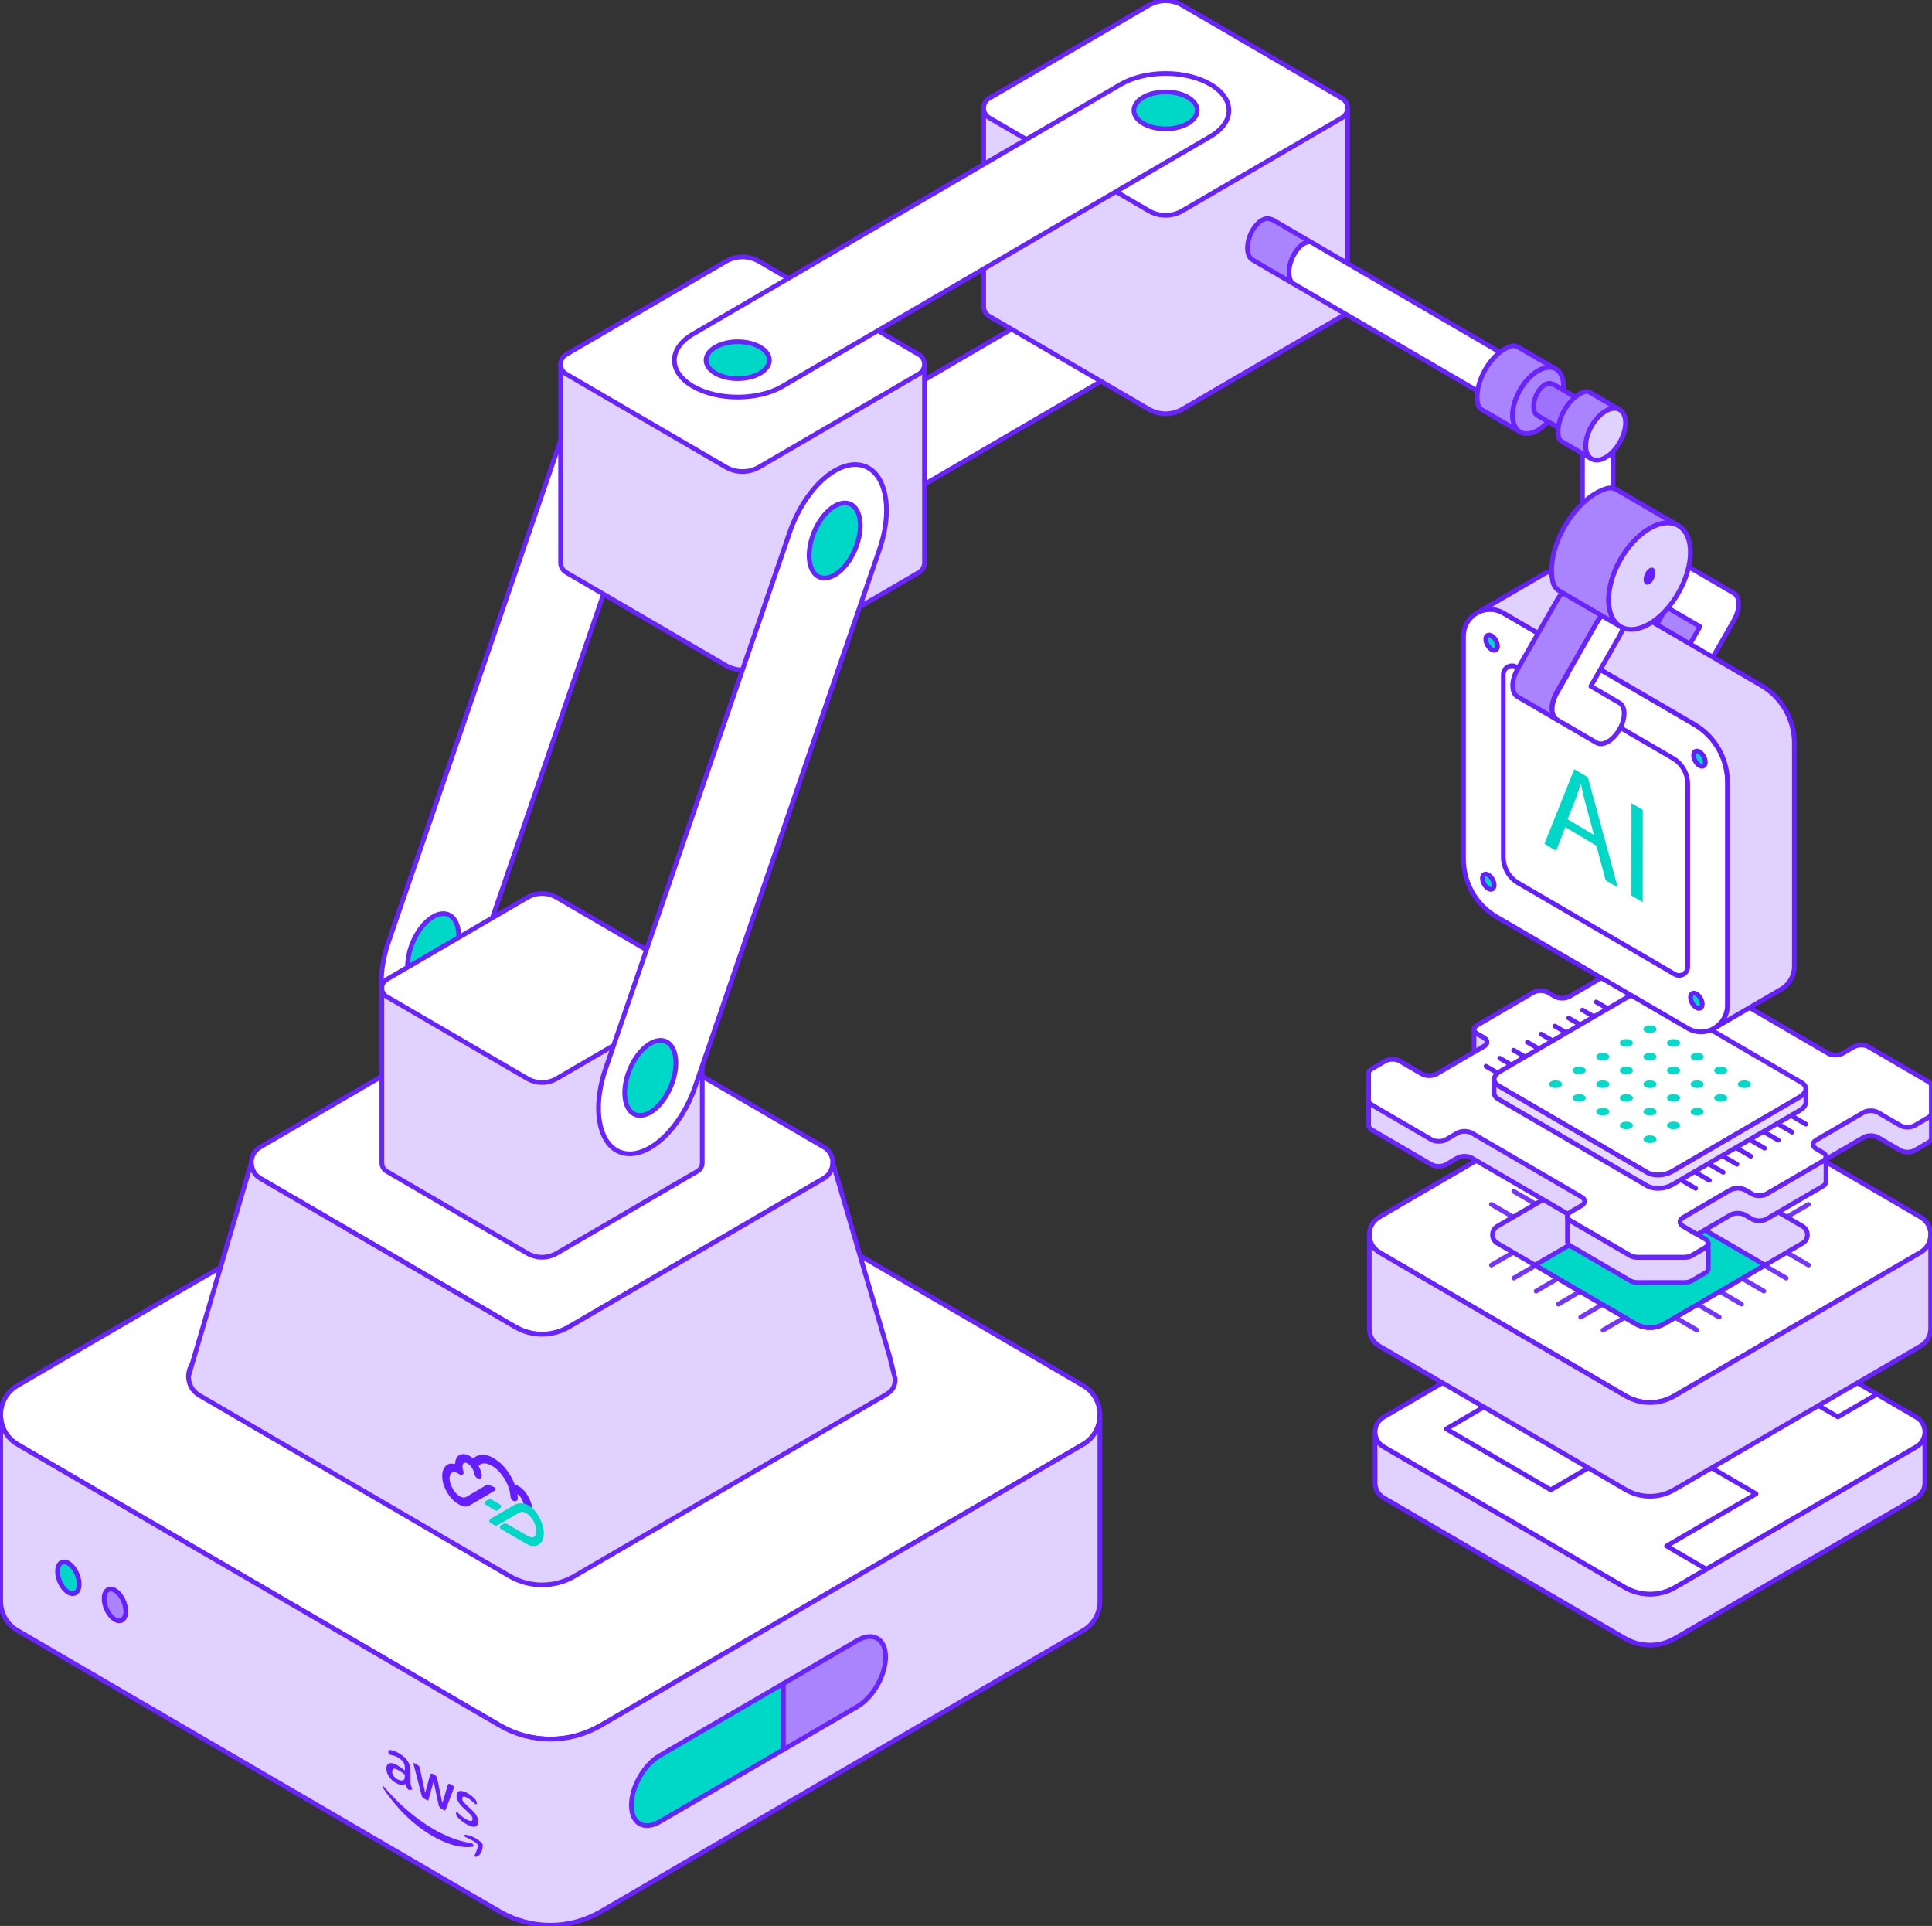 <?xml version="1.0" encoding="UTF-8"?> <svg xmlns="http://www.w3.org/2000/svg" width="310" height="309" viewBox="0 0 310 309" fill="none"><rect x="0" y="0" width="310" height="309" fill="#333333" stroke="none"/><g clip-path="url(#clip0_265_7935)"><path d="M308.853 229.746V237.929C308.853 238.851 308.401 239.763 307.502 240.289L268.8 262.843C266.293 264.308 263.198 264.308 260.693 262.843L221.992 240.289C221.087 239.763 220.64 238.851 220.64 237.929V229.746C220.64 230.667 221.087 231.579 221.992 232.105L260.693 254.659C263.201 256.124 266.296 256.124 268.8 254.659L307.502 232.105C308.407 231.579 308.853 230.658 308.853 229.746Z" fill="#E1D1FF" stroke="#651FFF" stroke-width="0.75" stroke-miterlimit="10"></path><path d="M308.853 229.746C308.853 230.661 308.407 231.579 307.502 232.105L268.8 254.659C266.293 256.124 263.198 256.124 260.694 254.659L221.992 232.105C221.087 231.579 220.64 230.667 220.64 229.746C220.634 228.824 221.087 227.903 221.992 227.38L260.694 204.826C263.201 203.367 266.296 203.367 268.8 204.826L307.502 227.386C308.407 227.912 308.853 228.824 308.853 229.746Z" fill="white" stroke="#651FFF" stroke-width="0.75" stroke-linecap="round" stroke-linejoin="round"></path><path d="M301.187 223.677L294.906 227.335L285.931 222.112L268.785 232.102" stroke="#651FFF" stroke-width="0.75" stroke-linecap="round" stroke-linejoin="round"></path><path d="M269.545 221.1L275.115 217.855L265.222 212.088L273.241 207.415" stroke="#651FFF" stroke-width="0.75" stroke-linecap="round" stroke-linejoin="round"></path><path d="M273.784 251.759L267.41 248.04L281.773 239.669L264.746 229.746" stroke="#651FFF" stroke-width="0.75" stroke-linecap="round" stroke-linejoin="round"></path><path d="M242.178 215.617L248.825 219.493L232.065 229.259L248.825 239.026L264.745 229.746" stroke="#651FFF" stroke-width="0.75" stroke-linecap="round" stroke-linejoin="round"></path><path d="M262.184 235.996L248.689 228.13C248.061 227.764 248.061 226.849 248.689 226.483L262.184 218.617C263.059 218.106 264.136 218.106 265.011 218.617L278.506 226.483C279.133 226.849 279.133 227.764 278.506 228.13L265.011 235.996C264.136 236.507 263.059 236.507 262.184 235.996Z" fill="#E0D2FF" stroke="#651FFF" stroke-width="0.75" stroke-linecap="round" stroke-linejoin="round"></path><path d="M309.786 197.996V198.204C309.759 199.277 309.215 200.325 308.166 200.932L305.17 202.678L268.634 223.97C266.23 225.371 263.267 225.371 260.856 223.97L224.327 202.678L221.331 200.932C220.248 200.304 219.711 199.204 219.711 198.098C219.711 196.993 220.248 195.893 221.331 195.265L260.856 172.233C263.267 170.825 266.23 170.825 268.634 172.233L308.166 195.265C309.215 195.872 309.762 196.926 309.786 197.993V197.996Z" fill="white" stroke="#6823FF" stroke-width="0.75" stroke-linecap="round" stroke-linejoin="round"></path><path d="M309.786 198.207V213.243C309.759 214.315 309.215 215.363 308.166 215.97L268.634 239.011C266.23 240.413 263.267 240.413 260.856 239.011L221.331 215.97C220.248 215.342 219.711 214.242 219.711 213.137V198.102C219.711 199.207 220.248 200.307 221.331 200.935L224.327 202.681L260.856 223.973C263.267 225.375 266.23 225.375 268.634 223.973L305.17 202.681L308.166 200.935C309.215 200.328 309.762 199.28 309.786 198.207Z" fill="#E1D1FF" stroke="#6823FF" stroke-width="0.75" stroke-linecap="round" stroke-linejoin="round"></path><path d="M239.309 202.974L244.079 200.195" stroke="#7435FF" stroke-width="0.75" stroke-linecap="round" stroke-linejoin="round"></path><path d="M257.215 213.409L261.982 210.629" stroke="#7435FF" stroke-width="0.75" stroke-linecap="round" stroke-linejoin="round"></path><path d="M253.634 211.321L258.401 208.542" stroke="#7435FF" stroke-width="0.75" stroke-linecap="round" stroke-linejoin="round"></path><path d="M250.053 209.233L254.82 206.454" stroke="#7435FF" stroke-width="0.75" stroke-linecap="round" stroke-linejoin="round"></path><path d="M246.472 207.146L251.238 204.37" stroke="#7435FF" stroke-width="0.75" stroke-linecap="round" stroke-linejoin="round"></path><path d="M242.891 205.058L247.657 202.282" stroke="#7435FF" stroke-width="0.75" stroke-linecap="round" stroke-linejoin="round"></path><path d="M290.184 202.974L285.417 200.195" stroke="#7435FF" stroke-width="0.75" stroke-linecap="round" stroke-linejoin="round"></path><path d="M272.282 213.409L267.515 210.629" stroke="#7435FF" stroke-width="0.75" stroke-linecap="round" stroke-linejoin="round"></path><path d="M275.863 211.321L271.093 208.542" stroke="#7435FF" stroke-width="0.75" stroke-linecap="round" stroke-linejoin="round"></path><path d="M279.444 209.233L274.674 206.454" stroke="#7435FF" stroke-width="0.75" stroke-linecap="round" stroke-linejoin="round"></path><path d="M283.022 207.146L278.255 204.37" stroke="#7435FF" stroke-width="0.75" stroke-linecap="round" stroke-linejoin="round"></path><path d="M286.603 205.058L281.836 202.282" stroke="#7435FF" stroke-width="0.75" stroke-linecap="round" stroke-linejoin="round"></path><path d="M239.309 193.231L244.079 196.008" stroke="#7435FF" stroke-width="0.75" stroke-linecap="round" stroke-linejoin="round"></path><path d="M257.215 182.797L261.982 185.577" stroke="#7435FF" stroke-width="0.75" stroke-linecap="round" stroke-linejoin="round"></path><path d="M253.634 184.885L258.401 187.661" stroke="#7435FF" stroke-width="0.75" stroke-linecap="round" stroke-linejoin="round"></path><path d="M250.053 186.969L254.82 189.749" stroke="#7435FF" stroke-width="0.75" stroke-linecap="round" stroke-linejoin="round"></path><path d="M246.472 189.057L251.238 191.836" stroke="#7435FF" stroke-width="0.75" stroke-linecap="round" stroke-linejoin="round"></path><path d="M242.891 191.144L247.657 193.923" stroke="#7435FF" stroke-width="0.75" stroke-linecap="round" stroke-linejoin="round"></path><path d="M290.184 193.231L285.417 196.008" stroke="#7435FF" stroke-width="0.75" stroke-linecap="round" stroke-linejoin="round"></path><path d="M272.282 182.797L267.515 185.577" stroke="#7435FF" stroke-width="0.75" stroke-linecap="round" stroke-linejoin="round"></path><path d="M275.863 184.885L271.093 187.661" stroke="#7435FF" stroke-width="0.75" stroke-linecap="round" stroke-linejoin="round"></path><path d="M279.444 186.969L274.674 189.749" stroke="#7435FF" stroke-width="0.75" stroke-linecap="round" stroke-linejoin="round"></path><path d="M283.022 189.057L278.255 191.836" stroke="#7435FF" stroke-width="0.75" stroke-linecap="round" stroke-linejoin="round"></path><path d="M286.603 191.144L281.836 193.923" stroke="#7435FF" stroke-width="0.75" stroke-linecap="round" stroke-linejoin="round"></path><path d="M289.24 199.455L283.206 202.971L267.071 212.372C265.635 213.206 263.858 213.206 262.422 212.372L246.287 202.971L240.254 199.455C239.225 198.857 239.225 197.352 240.254 196.748L262.422 183.827C263.858 182.994 265.635 182.994 267.071 183.827L289.24 196.748C290.269 197.352 290.269 198.857 289.24 199.455Z" fill="#E0D2FF" stroke="#6823FF" stroke-width="0.75" stroke-linecap="round" stroke-linejoin="round"></path><path d="M283.206 202.974L267.072 212.375C265.635 213.209 263.858 213.209 262.422 212.375L246.288 202.974L262.422 193.573C263.858 192.739 265.635 192.739 267.072 193.573L283.206 202.974Z" fill="#00D8C7" stroke="#6823FF" stroke-width="0.75" stroke-miterlimit="10"></path><path d="M219.608 176.184V180.58C219.608 180.837 219.786 181.078 220.097 181.262L229.679 186.845C230.328 187.226 231.378 187.226 232.026 186.845L233.824 185.8C234.47 185.422 235.52 185.422 236.172 185.8L251.612 194.799L253.782 196.062C254.258 196.34 254.382 196.748 254.153 197.095L261.568 201.418C261.879 201.596 262.302 201.699 262.739 201.699H270.278C270.671 201.699 271.048 201.618 271.346 201.476L270.064 200.729C269.419 200.352 269.419 199.742 270.064 199.364L272.33 198.044L270.064 196.721C269.419 196.343 269.419 195.733 270.064 195.355L277.67 190.923C278.316 190.546 279.366 190.546 280.017 190.923L281.121 191.564C281.77 191.945 282.82 191.945 283.469 191.564L291.262 187.023C291.307 186.99 291.352 186.96 291.406 186.927L292.655 186.199C292.882 186.026 292.996 185.821 292.996 185.616V185.999L299.006 182.495C299.655 182.117 300.705 182.117 301.353 182.495L304.904 184.564C305.55 184.942 306.6 184.942 307.251 184.564L309.412 183.302C309.725 183.123 309.9 182.876 309.9 182.619V178.223C309.9 177.967 309.725 177.725 309.412 177.541L299.83 171.958C299.181 171.58 298.131 171.58 297.483 171.958L295.687 173.003C295.039 173.381 293.989 173.381 293.34 173.003L275.733 162.741C275.088 162.363 275.088 161.75 275.733 161.373L277.528 160.327C277.694 160.228 277.818 160.119 277.899 159.995L275.736 158.732C275.259 158.454 275.136 158.047 275.365 157.699L267.946 153.376C267.636 153.198 267.213 153.095 266.776 153.095H259.236C258.844 153.095 258.467 153.177 258.168 153.319L259.448 154.065C260.093 154.443 260.093 155.053 259.448 155.43L257.182 156.751L259.448 158.074C260.093 158.451 260.093 159.062 259.448 159.439L251.848 163.871C251.199 164.249 250.149 164.249 249.501 163.871L248.393 163.227C247.748 162.85 246.698 162.85 246.046 163.227L238.268 167.762L237.007 168.499C236.947 168.532 236.893 168.572 236.844 168.611C236.365 168.988 236.422 169.523 237.007 169.864L238.115 170.508C238.76 170.886 238.76 171.499 238.115 171.876L230.509 176.308C229.86 176.686 228.81 176.686 228.162 176.308L224.611 174.239C223.965 173.861 222.915 173.861 222.263 174.239L220.103 175.502C219.789 175.686 219.614 175.927 219.614 176.184H219.608Z" fill="#E1D1FF" stroke="#6823FF" stroke-width="0.75" stroke-linecap="round" stroke-linejoin="round"></path><path d="M219.608 172.176V176.571C219.608 176.828 219.786 177.07 220.097 177.254L229.679 182.837C230.328 183.214 231.378 183.214 232.026 182.837L233.824 181.791C234.47 181.414 235.52 181.414 236.172 181.791L253.779 192.053C254.424 192.431 254.424 193.041 253.779 193.419L251.981 194.467C251.815 194.567 251.691 194.676 251.61 194.8C251.534 194.911 251.495 195.029 251.495 195.144V195.153C251.495 195.401 251.658 195.648 251.978 195.836L254.147 197.098L261.562 201.421C261.873 201.6 262.296 201.702 262.733 201.702H270.273C270.665 201.702 271.042 201.621 271.341 201.479C271.38 201.461 271.413 201.44 271.446 201.421L273.609 200.159C273.935 199.971 274.092 199.724 274.092 199.476C274.092 199.228 273.932 198.98 273.609 198.793L272.324 198.047L270.058 196.724C269.413 196.346 269.413 195.736 270.058 195.358L277.664 190.927C278.31 190.549 279.36 190.549 280.011 190.927L281.116 191.567C281.764 191.948 282.814 191.948 283.463 191.567L291.256 187.027L292.502 186.302C292.556 186.271 292.604 186.238 292.649 186.202C292.876 186.03 292.99 185.824 292.99 185.619V185.607C292.987 185.362 292.824 185.117 292.502 184.933L291.397 184.293C290.749 183.915 290.749 183.302 291.397 182.924L298.997 178.492C299.646 178.115 300.696 178.115 301.344 178.492L304.895 180.562C305.541 180.939 306.591 180.939 307.242 180.562L309.403 179.299C309.716 179.121 309.891 178.873 309.891 178.616V174.221C309.891 173.964 309.716 173.722 309.403 173.538L299.821 167.955C299.172 167.578 298.122 167.578 297.474 167.955L295.678 169.001C295.03 169.378 293.98 169.378 293.331 169.001L278.002 160.068L277.887 160.004L275.724 158.742C275.247 158.464 275.124 158.056 275.353 157.708C275.429 157.588 275.552 157.473 275.724 157.373L277.519 156.328C277.839 156.138 278.002 155.893 278.002 155.645C278.002 155.397 277.839 155.153 277.519 154.962L267.934 149.377C267.624 149.198 267.201 149.096 266.764 149.096H259.224C258.781 149.096 258.365 149.198 258.051 149.377L255.891 150.639C255.565 150.83 255.402 151.071 255.402 151.319C255.402 151.57 255.565 151.815 255.891 152.005L258.156 153.328L259.436 154.074C260.081 154.452 260.081 155.062 259.436 155.44L257.17 156.76L251.836 159.871C251.187 160.249 250.137 160.249 249.489 159.871L248.381 159.228C247.736 158.85 246.686 158.85 246.034 159.228L236.995 164.496C236.682 164.681 236.522 164.916 236.513 165.155V165.179C236.513 165.427 236.672 165.672 236.995 165.862L238.103 166.505C238.691 166.85 238.745 167.391 238.256 167.768C238.211 167.807 238.157 167.841 238.103 167.874L236.832 168.614L236.513 168.801L230.5 172.306C229.851 172.683 228.801 172.683 228.153 172.306L224.602 170.236C223.956 169.859 222.906 169.859 222.254 170.236L220.094 171.499C219.78 171.683 219.605 171.925 219.605 172.182L219.608 172.176Z" fill="white" stroke="#6823FF" stroke-width="0.75" stroke-linecap="round" stroke-linejoin="round"></path><path d="M251.51 195.198V199.222C251.519 199.467 251.679 199.702 251.992 199.89L261.577 205.475C261.888 205.66 262.311 205.756 262.748 205.756H270.287C270.728 205.756 271.147 205.657 271.461 205.475L273.624 204.213C273.95 204.022 274.107 203.778 274.107 203.53V199.521C274.107 199.769 273.947 200.017 273.624 200.204L271.461 201.467C271.428 201.485 271.392 201.506 271.355 201.524C271.057 201.669 270.68 201.748 270.287 201.748H262.748C262.311 201.748 261.888 201.645 261.577 201.467L254.162 197.144L251.992 195.881C251.673 195.694 251.51 195.446 251.51 195.198Z" fill="#E1D1FF" stroke="#6823FF" stroke-width="0.75" stroke-linecap="round" stroke-linejoin="round"></path><path d="M270.059 196.721L272.324 198.044L277.661 194.932C278.307 194.555 279.357 194.555 280.009 194.932L281.113 195.576C281.761 195.953 282.811 195.953 283.46 195.576L292.499 190.307C292.816 190.12 292.978 189.884 292.988 189.637V185.619C292.988 185.824 292.873 186.029 292.647 186.202C292.601 186.235 292.553 186.271 292.499 186.301L291.253 187.026L283.46 191.567C282.814 191.948 281.764 191.948 281.113 191.567L280.009 190.926C279.36 190.549 278.31 190.549 277.661 190.926L270.056 195.358C269.41 195.736 269.41 196.346 270.056 196.724L270.059 196.721Z" fill="#E1D1FF" stroke="#6823FF" stroke-width="0.75" stroke-linecap="round" stroke-linejoin="round"></path><path d="M275.727 158.739L277.891 160.001L278.005 160.065V155.642C278.005 155.89 277.842 156.134 277.523 156.325L275.727 157.37C275.558 157.47 275.432 157.585 275.356 157.705C275.127 158.053 275.251 158.461 275.727 158.739Z" fill="#E1D1FF" stroke="#6823FF" stroke-width="0.75" stroke-linecap="round" stroke-linejoin="round"></path><path d="M255.402 151.319V155.328C255.402 155.576 255.565 155.824 255.891 156.011L257.17 156.757L259.436 155.437C260.081 155.059 260.081 154.449 259.436 154.071L258.156 153.325L255.891 152.002C255.565 151.812 255.402 151.567 255.402 151.319Z" fill="#E1D1FF" stroke="#6823FF" stroke-width="0.75" stroke-linecap="round" stroke-linejoin="round"></path><path d="M236.513 165.176V168.798L236.832 168.611C236.881 168.572 236.935 168.536 236.995 168.499L238.256 167.762C238.745 167.385 238.691 166.844 238.103 166.5L236.995 165.856C236.67 165.666 236.513 165.421 236.513 165.173V165.176Z" fill="#E1D1FF" stroke="#6823FF" stroke-width="0.75" stroke-linecap="round" stroke-linejoin="round"></path><path d="M259.807 162.905L256.129 160.76" stroke="#F4EEFF" stroke-width="0.75" stroke-linecap="round" stroke-linejoin="round"></path><path d="M242.118 173.212L238.44 171.07" stroke="#F4EEFF" stroke-width="0.75" stroke-linecap="round" stroke-linejoin="round"></path><path d="M244.33 171.922L240.652 169.78" stroke="#F4EEFF" stroke-width="0.75" stroke-linecap="round" stroke-linejoin="round"></path><path d="M246.541 170.635L242.863 168.49" stroke="#F4EEFF" stroke-width="0.75" stroke-linecap="round" stroke-linejoin="round"></path><path d="M248.749 169.345L245.075 167.203" stroke="#F4EEFF" stroke-width="0.75" stroke-linecap="round" stroke-linejoin="round"></path><path d="M250.961 168.058L247.286 165.913" stroke="#F4EEFF" stroke-width="0.75" stroke-linecap="round" stroke-linejoin="round"></path><path d="M253.172 166.768L249.498 164.626" stroke="#F4EEFF" stroke-width="0.75" stroke-linecap="round" stroke-linejoin="round"></path><path d="M255.384 165.481L251.706 163.336" stroke="#F4EEFF" stroke-width="0.75" stroke-linecap="round" stroke-linejoin="round"></path><path d="M257.595 164.191L253.917 162.049" stroke="#F4EEFF" stroke-width="0.75" stroke-linecap="round" stroke-linejoin="round"></path><path d="M259.807 162.905L256.129 160.76" stroke="#651FFF" stroke-width="0.75" stroke-linecap="round" stroke-linejoin="round"></path><path d="M242.118 173.212L238.44 171.07" stroke="#651FFF" stroke-width="0.75" stroke-linecap="round" stroke-linejoin="round"></path><path d="M244.33 171.922L240.652 169.78" stroke="#651FFF" stroke-width="0.75" stroke-linecap="round" stroke-linejoin="round"></path><path d="M246.541 170.635L242.863 168.49" stroke="#651FFF" stroke-width="0.75" stroke-linecap="round" stroke-linejoin="round"></path><path d="M248.749 169.345L245.075 167.203" stroke="#651FFF" stroke-width="0.75" stroke-linecap="round" stroke-linejoin="round"></path><path d="M250.961 168.058L247.286 165.913" stroke="#651FFF" stroke-width="0.75" stroke-linecap="round" stroke-linejoin="round"></path><path d="M253.172 166.768L249.498 164.626" stroke="#651FFF" stroke-width="0.75" stroke-linecap="round" stroke-linejoin="round"></path><path d="M255.384 165.481L251.706 163.336" stroke="#651FFF" stroke-width="0.75" stroke-linecap="round" stroke-linejoin="round"></path><path d="M257.595 164.191L253.917 162.049" stroke="#651FFF" stroke-width="0.75" stroke-linecap="round" stroke-linejoin="round"></path><path d="M289.762 180.362L287.379 178.97" stroke="#651FFF" stroke-width="0.75" stroke-linecap="round" stroke-linejoin="round"></path><path d="M272.077 190.67L269.69 189.28" stroke="#651FFF" stroke-width="0.75" stroke-linecap="round" stroke-linejoin="round"></path><path d="M274.285 189.38L271.902 187.99" stroke="#651FFF" stroke-width="0.75" stroke-linecap="round" stroke-linejoin="round"></path><path d="M276.497 188.093L274.113 186.704" stroke="#651FFF" stroke-width="0.75" stroke-linecap="round" stroke-linejoin="round"></path><path d="M278.708 186.803L276.321 185.414" stroke="#651FFF" stroke-width="0.75" stroke-linecap="round" stroke-linejoin="round"></path><path d="M280.92 185.516L278.533 184.126" stroke="#651FFF" stroke-width="0.75" stroke-linecap="round" stroke-linejoin="round"></path><path d="M283.131 184.226L280.745 182.836" stroke="#651FFF" stroke-width="0.75" stroke-linecap="round" stroke-linejoin="round"></path><path d="M285.342 182.939L282.956 181.55" stroke="#651FFF" stroke-width="0.75" stroke-linecap="round" stroke-linejoin="round"></path><path d="M287.551 181.649L285.167 180.26" stroke="#651FFF" stroke-width="0.75" stroke-linecap="round" stroke-linejoin="round"></path><path d="M239.731 173.197C239.731 173.571 239.958 173.931 240.416 174.2L240.434 174.212L264.314 188.126C265.33 188.718 267.101 188.643 268.275 187.963L288.793 176.006C288.89 175.949 288.977 175.891 289.059 175.831C289.527 175.493 289.762 175.088 289.762 174.698C289.762 174.323 289.536 173.967 289.077 173.698L265.183 159.772C264.166 159.18 262.395 159.255 261.221 159.935L240.703 171.892C240.063 172.263 239.734 172.741 239.734 173.194L239.731 173.197Z" fill="white" stroke="#6823FF" stroke-width="0.75" stroke-linecap="round" stroke-linejoin="round"></path><path d="M239.732 173.197V175.339C239.732 175.713 239.958 176.073 240.416 176.342L264.311 190.268C265.328 190.86 267.099 190.785 268.272 190.105L288.791 178.148C289.43 177.777 289.759 177.299 289.759 176.84V174.698C289.759 175.088 289.521 175.49 289.056 175.831C288.975 175.891 288.887 175.949 288.791 176.006L268.272 187.963C267.099 188.646 265.325 188.721 264.311 188.126L240.431 174.212L240.413 174.2C239.955 173.931 239.729 173.571 239.729 173.197H239.732Z" fill="#E7DBFF" stroke="#6823FF" stroke-width="0.75" stroke-linecap="round" stroke-linejoin="round"></path><path d="M279.146 173.514C278.735 173.753 278.735 174.142 279.146 174.381C279.556 174.62 280.223 174.62 280.633 174.381C281.043 174.142 281.043 173.753 280.633 173.514C280.223 173.275 279.556 173.275 279.146 173.514Z" fill="#05D9C8"></path><path d="M275.362 171.309C274.952 171.548 274.952 171.937 275.362 172.176C275.772 172.415 276.439 172.415 276.849 172.176C277.26 171.937 277.26 171.548 276.849 171.309C276.439 171.07 275.772 171.07 275.362 171.309Z" fill="#05D9C8"></path><path d="M271.576 169.103C271.165 169.342 271.165 169.732 271.576 169.97C271.986 170.209 272.653 170.209 273.063 169.97C273.473 169.732 273.473 169.342 273.063 169.103C272.653 168.865 271.986 168.865 271.576 169.103Z" fill="#05D9C8"></path><path d="M267.79 166.895C267.379 167.134 267.379 167.524 267.79 167.762C268.2 168.001 268.867 168.001 269.277 167.762C269.687 167.524 269.687 167.134 269.277 166.895C268.867 166.657 268.2 166.657 267.79 166.895Z" fill="#05D9C8"></path><path d="M264.003 164.69C263.593 164.928 263.593 165.318 264.003 165.557C264.413 165.795 265.08 165.795 265.49 165.557C265.901 165.318 265.901 164.928 265.49 164.69C265.08 164.451 264.413 164.451 264.003 164.69Z" fill="#05D9C8"></path><path d="M275.362 175.722C274.952 175.961 274.952 176.351 275.362 176.589C275.772 176.828 276.439 176.828 276.849 176.589C277.26 176.351 277.26 175.961 276.849 175.722C276.439 175.484 275.772 175.484 275.362 175.722Z" fill="#05D9C8"></path><path d="M271.576 173.514C271.165 173.753 271.165 174.142 271.576 174.381C271.986 174.62 272.653 174.62 273.063 174.381C273.473 174.142 273.473 173.753 273.063 173.514C272.653 173.275 271.986 173.275 271.576 173.514Z" fill="#05D9C8"></path><path d="M267.79 171.309C267.379 171.548 267.379 171.937 267.79 172.176C268.2 172.415 268.867 172.415 269.277 172.176C269.687 171.937 269.687 171.548 269.277 171.309C268.867 171.07 268.2 171.07 267.79 171.309Z" fill="#05D9C8"></path><path d="M264.003 169.103C263.593 169.342 263.593 169.732 264.003 169.97C264.413 170.209 265.08 170.209 265.49 169.97C265.901 169.732 265.901 169.342 265.49 169.103C265.08 168.865 264.413 168.865 264.003 169.103Z" fill="#05D9C8"></path><path d="M260.217 166.895C259.807 167.134 259.807 167.524 260.217 167.762C260.627 168.001 261.294 168.001 261.704 167.762C262.115 167.524 262.115 167.134 261.704 166.895C261.294 166.657 260.627 166.657 260.217 166.895Z" fill="#05D9C8"></path><path d="M271.576 177.928C271.165 178.166 271.165 178.556 271.576 178.795C271.986 179.033 272.653 179.033 273.063 178.795C273.473 178.556 273.473 178.166 273.063 177.928C272.653 177.689 271.986 177.689 271.576 177.928Z" fill="#05D9C8"></path><path d="M267.79 175.722C267.379 175.961 267.379 176.351 267.79 176.589C268.2 176.828 268.867 176.828 269.277 176.589C269.687 176.351 269.687 175.961 269.277 175.722C268.867 175.484 268.2 175.484 267.79 175.722Z" fill="#05D9C8"></path><path d="M264.003 173.514C263.593 173.753 263.593 174.142 264.003 174.381C264.413 174.62 265.08 174.62 265.49 174.381C265.901 174.142 265.901 173.753 265.49 173.514C265.08 173.275 264.413 173.275 264.003 173.514Z" fill="#05D9C8"></path><path d="M260.217 171.309C259.807 171.548 259.807 171.937 260.217 172.176C260.627 172.415 261.294 172.415 261.704 172.176C262.115 171.937 262.115 171.548 261.704 171.309C261.294 171.07 260.627 171.07 260.217 171.309Z" fill="#05D9C8"></path><path d="M256.431 169.103C256.02 169.342 256.02 169.732 256.431 169.97C256.841 170.209 257.508 170.209 257.918 169.97C258.328 169.732 258.328 169.342 257.918 169.103C257.508 168.865 256.841 168.865 256.431 169.103Z" fill="#05D9C8"></path><path d="M267.79 180.133C267.379 180.371 267.379 180.761 267.79 181C268.2 181.238 268.867 181.238 269.277 181C269.687 180.761 269.687 180.371 269.277 180.133C268.867 179.894 268.2 179.894 267.79 180.133Z" fill="#05D9C8"></path><path d="M264.003 177.928C263.593 178.166 263.593 178.556 264.003 178.795C264.413 179.033 265.08 179.033 265.49 178.795C265.901 178.556 265.901 178.166 265.49 177.928C265.08 177.689 264.413 177.689 264.003 177.928Z" fill="#05D9C8"></path><path d="M260.217 175.722C259.807 175.961 259.807 176.351 260.217 176.589C260.627 176.828 261.294 176.828 261.704 176.589C262.115 176.351 262.115 175.961 261.704 175.722C261.294 175.484 260.627 175.484 260.217 175.722Z" fill="#05D9C8"></path><path d="M256.431 173.514C256.02 173.753 256.02 174.142 256.431 174.381C256.841 174.62 257.508 174.62 257.918 174.381C258.328 174.142 258.328 173.753 257.918 173.514C257.508 173.275 256.841 173.275 256.431 173.514Z" fill="#05D9C8"></path><path d="M252.644 171.309C252.234 171.548 252.234 171.937 252.644 172.176C253.054 172.415 253.721 172.415 254.132 172.176C254.542 171.937 254.542 171.548 254.132 171.309C253.721 171.07 253.054 171.07 252.644 171.309Z" fill="#05D9C8"></path><path d="M264.003 182.341C263.593 182.58 263.593 182.969 264.003 183.208C264.413 183.447 265.08 183.447 265.49 183.208C265.901 182.969 265.901 182.58 265.49 182.341C265.08 182.102 264.413 182.102 264.003 182.341Z" fill="#05D9C8"></path><path d="M260.217 180.133C259.807 180.371 259.807 180.761 260.217 181C260.627 181.238 261.294 181.238 261.704 181C262.115 180.761 262.115 180.371 261.704 180.133C261.294 179.894 260.627 179.894 260.217 180.133Z" fill="#05D9C8"></path><path d="M256.431 177.928C256.02 178.166 256.02 178.556 256.431 178.795C256.841 179.033 257.508 179.033 257.918 178.795C258.328 178.556 258.328 178.166 257.918 177.928C257.508 177.689 256.841 177.689 256.431 177.928Z" fill="#05D9C8"></path><path d="M252.644 175.722C252.234 175.961 252.234 176.351 252.644 176.589C253.054 176.828 253.721 176.828 254.132 176.589C254.542 176.351 254.542 175.961 254.132 175.722C253.721 175.484 253.054 175.484 252.644 175.722Z" fill="#05D9C8"></path><path d="M248.861 173.514C248.451 173.753 248.451 174.142 248.861 174.381C249.271 174.62 249.938 174.62 250.348 174.381C250.759 174.142 250.759 173.753 250.348 173.514C249.938 173.275 249.271 173.275 248.861 173.514Z" fill="#05D9C8"></path><path d="M0.115 227.015V227.024C0.115 228.855 1.011 230.691 2.815 231.74L80.194 276.827C85.206 279.751 91.39 279.751 96.401 276.827L173.781 231.74C175.585 230.691 176.481 228.852 176.481 227.024V227.015C176.481 225.175 175.585 223.347 173.781 222.299L96.401 177.203C91.39 174.287 85.206 174.287 80.194 177.203L2.812 222.299C1.008 223.347 0.112 225.178 0.112 227.015H0.115Z" fill="white" stroke="#6823FF" stroke-width="0.75" stroke-linecap="round" stroke-linejoin="round"></path><path d="M111.185 91.009C115.155 93.323 121.59 93.323 125.561 91.009L194.209 50.933C198.179 48.619 198.179 44.867 194.209 42.556C190.239 40.242 183.803 40.242 179.833 42.556L111.185 82.632C107.214 84.946 107.214 88.698 111.185 91.009Z" fill="white" stroke="#6823FF" stroke-width="0.75" stroke-linecap="round" stroke-linejoin="round"></path><path d="M0.115 227.024V256.886C0.115 258.717 1.02 260.553 2.815 261.602L80.194 306.701C85.206 309.616 91.39 309.616 96.401 306.701L173.781 261.602C174.686 261.079 175.359 260.354 175.811 259.535C176.255 258.717 176.481 257.801 176.481 256.886V227.024C176.481 228.855 175.585 230.691 173.781 231.74L96.401 276.827C91.39 279.751 85.206 279.751 80.194 276.827L2.812 231.74C1.008 230.691 0.112 228.852 0.112 227.024H0.115Z" fill="#E1D1FF" stroke="#6823FF" stroke-width="0.75" stroke-linecap="round" stroke-linejoin="round"></path><path d="M30.245 220.822L30.806 218.913C30.432 219.487 30.245 220.154 30.245 220.822Z" fill="white" stroke="#6823FF" stroke-width="0.75" stroke-linecap="round" stroke-linejoin="round"></path><path d="M40.322 186.549C40.322 187.516 40.799 188.495 41.749 189.05L61.52 200.566L82.69 212.904C85.338 214.447 88.615 214.447 91.264 212.904L112.434 200.566L132.204 189.05C133.155 188.495 133.631 187.516 133.631 186.549C133.631 185.573 133.155 184.604 132.204 184.048L91.264 160.194C88.615 158.651 85.338 158.651 82.69 160.194L41.749 184.048C40.799 184.604 40.322 185.573 40.322 186.549Z" fill="white" stroke="#6823FF" stroke-width="0.75" stroke-linecap="round" stroke-linejoin="round"></path><path d="M12.707 254.155C12.707 255.447 11.929 256.04 10.97 255.481C10.01 254.922 9.232 253.42 9.232 252.127C9.232 250.835 10.01 250.242 10.97 250.801C11.929 251.36 12.707 252.862 12.707 254.155Z" fill="#00D8C7" stroke="#651FFF" stroke-width="0.75" stroke-miterlimit="10"></path><path d="M20.184 258.514C20.184 259.807 19.405 260.399 18.446 259.84C17.486 259.281 16.708 257.78 16.708 256.487C16.708 255.194 17.486 254.602 18.446 255.161C19.405 255.72 20.184 257.221 20.184 258.514Z" fill="#AA84FF" stroke="#651FFF" stroke-width="0.75" stroke-miterlimit="10"></path><path d="M30.245 220.822C30.245 222.003 30.821 223.187 31.977 223.864L81.763 252.868C84.988 254.753 88.962 254.753 92.187 252.868L141.973 223.864C142.947 223.293 143.391 222.837 143.587 221.894C143.65 221.583 143.677 221.338 143.587 221.033L142.733 217.589L133.628 186.552C133.628 187.519 133.151 188.498 132.201 189.054L112.431 200.569L91.26 212.907C88.612 214.451 85.335 214.451 82.686 212.907L61.516 200.569L41.746 189.054C40.796 188.498 40.319 187.519 40.319 186.552L30.803 218.913L30.242 220.822H30.245Z" fill="#E1D1FF" stroke="#6823FF" stroke-width="0.75" stroke-linecap="round" stroke-linejoin="round"></path><path d="M65.351 164.708C69.324 165.478 74.402 160.687 76.698 154.004L106.288 67.781C108.581 61.098 107.22 55.053 103.247 54.283C99.273 53.513 94.196 58.304 91.9 64.986L62.31 151.21C60.017 157.892 61.377 163.937 65.351 164.708Z" fill="white" stroke="#6823FF" stroke-width="0.75" stroke-linecap="round" stroke-linejoin="round"></path><path d="M97.038 72.37C99.002 72.75 101.515 70.382 102.65 67.074C103.784 63.769 103.111 60.778 101.147 60.398C99.183 60.017 96.67 62.385 95.536 65.693C94.401 68.998 95.074 71.989 97.038 72.37Z" fill="#00D8C7" stroke="#6823FF" stroke-width="0.75" stroke-linecap="round" stroke-linejoin="round"></path><path d="M67.448 158.593C69.412 158.974 71.925 156.605 73.059 153.297C74.194 149.993 73.521 147.002 71.557 146.621C69.593 146.241 67.08 148.609 65.945 151.917C64.811 155.222 65.484 158.213 67.448 158.593Z" fill="#00D8C7" stroke="#6823FF" stroke-width="0.75" stroke-linecap="round" stroke-linejoin="round"></path><path d="M76.061 158.521L84.611 153.539C86.074 152.687 87.875 152.687 89.335 153.539L97.886 158.521H112.681V186.549C112.681 187.084 112.418 187.619 111.893 187.927L89.335 201.074C87.872 201.926 86.071 201.926 84.611 201.074L62.053 187.93C61.528 187.625 61.266 187.087 61.266 186.552V158.524H76.061V158.521Z" fill="#E1D1FF" stroke="#6823FF" stroke-width="0.75" stroke-linecap="round" stroke-linejoin="round"></path><path d="M89.335 173.043L111.893 159.896C112.943 159.282 112.943 157.754 111.893 157.14L89.335 143.996C87.872 143.144 86.071 143.144 84.611 143.996L62.053 157.143C61.003 157.757 61.003 159.285 62.053 159.899L84.611 173.043C86.074 173.895 87.875 173.895 89.335 173.043Z" fill="white" stroke="#6823FF" stroke-width="0.75" stroke-linecap="round" stroke-linejoin="round"></path><path d="M106.747 58.44L116.458 52.782C118.118 51.815 120.163 51.815 121.825 52.782L131.537 58.44H148.339V90.272C148.339 90.879 148.04 91.489 147.446 91.837L121.829 106.766C120.169 107.733 118.124 107.733 116.461 106.766L90.844 91.837C90.247 91.489 89.951 90.882 89.951 90.272V58.44H106.753H106.747Z" fill="#E1D1FF" stroke="#6823FF" stroke-width="0.75" stroke-linecap="round" stroke-linejoin="round"></path><path d="M121.822 74.931L147.44 60.002C148.631 59.307 148.631 57.57 147.44 56.875L121.822 41.946C120.163 40.979 118.118 40.979 116.455 41.946L90.838 56.875C89.646 57.57 89.646 59.307 90.838 60.002L116.455 74.931C118.115 75.898 120.16 75.898 121.822 74.931Z" fill="white" stroke="#6823FF" stroke-width="0.75" stroke-linecap="round" stroke-linejoin="round"></path><path d="M174.628 17.331L184.34 11.673C185.999 10.706 188.045 10.706 189.707 11.673L199.419 17.331H216.22V49.163C216.22 49.77 215.922 50.38 215.327 50.727L189.71 65.657C188.051 66.624 186.005 66.624 184.343 65.657L158.726 50.727C158.129 50.38 157.833 49.773 157.833 49.163V17.331H174.635H174.628Z" fill="#E1D1FF" stroke="#6823FF" stroke-width="0.75" stroke-linecap="round" stroke-linejoin="round"></path><path d="M189.707 33.825L215.324 18.896C216.516 18.201 216.516 16.464 215.324 15.769L189.707 0.84C188.048 -0.127 186.002 -0.127 184.34 0.84L158.723 15.769C157.531 16.464 157.531 18.201 158.723 18.896L184.34 33.825C185.999 34.792 188.045 34.792 189.707 33.825Z" fill="white" stroke="#6823FF" stroke-width="0.75" stroke-linecap="round" stroke-linejoin="round"></path><path d="M100.191 185.042C104.164 185.812 109.242 181.021 111.538 174.338L141.128 88.115C143.421 81.432 142.061 75.388 138.087 74.617C134.114 73.847 129.036 78.638 126.74 85.32L97.15 171.544C94.857 178.226 96.218 184.271 100.191 185.042Z" fill="white" stroke="#6823FF" stroke-width="0.75" stroke-linecap="round" stroke-linejoin="round"></path><path d="M131.881 92.704C133.845 93.084 136.358 90.716 137.493 87.408C138.627 84.103 137.954 81.112 135.99 80.732C134.026 80.351 131.513 82.719 130.379 86.027C129.244 89.332 129.917 92.323 131.881 92.704Z" fill="#00D8C7" stroke="#6823FF" stroke-width="0.75" stroke-linecap="round" stroke-linejoin="round"></path><path d="M102.29 178.927C104.254 179.308 106.768 176.939 107.902 173.631C109.036 170.327 108.364 167.336 106.4 166.955C104.436 166.575 101.922 168.943 100.788 172.251C99.654 175.556 100.326 178.547 102.29 178.927Z" fill="#00D8C7" stroke="#6823FF" stroke-width="0.75" stroke-linecap="round" stroke-linejoin="round"></path><path d="M111.185 61.977C115.155 64.291 121.59 64.291 125.561 61.977L194.209 21.902C198.179 19.588 198.179 15.836 194.209 13.525C190.239 11.211 183.803 11.211 179.833 13.525L111.185 53.6C107.214 55.914 107.214 59.666 111.185 61.977Z" fill="white" stroke="#6823FF" stroke-width="0.75" stroke-linecap="round" stroke-linejoin="round"></path><path d="M183.429 19.805C185.414 20.962 188.634 20.962 190.619 19.805C192.604 18.648 192.604 16.772 190.619 15.615C188.634 14.458 185.414 14.458 183.429 15.615C181.444 16.772 181.444 18.648 183.429 19.805Z" fill="#00D8C7" stroke="#6823FF" stroke-width="0.75" stroke-linecap="round" stroke-linejoin="round"></path><path d="M114.781 59.884C116.766 61.041 119.985 61.041 121.97 59.884C123.955 58.727 123.955 56.851 121.97 55.694C119.985 54.537 116.766 54.537 114.781 55.694C112.796 56.851 112.796 58.727 114.781 59.884Z" fill="#00D8C7" stroke="#6823FF" stroke-width="0.75" stroke-linecap="round" stroke-linejoin="round"></path><path d="M200.713 41.492C200.713 41.492 200.985 41.698 201.048 41.731L207.345 45.402C207.01 45.027 206.829 44.426 206.829 43.704C206.829 43.154 206.934 42.541 207.152 41.906C207.764 40.121 209.07 38.804 210.165 38.804C210.208 38.804 210.253 38.804 210.292 38.81L204.258 35.291C204.258 35.291 203.851 35.13 203.628 35.088C202.52 34.874 201.109 36.206 200.469 38.067C199.971 39.526 200.098 40.876 200.713 41.492Z" fill="#AA84FF" stroke="#6823FF" stroke-width="0.75" stroke-linecap="round" stroke-linejoin="round"></path><path d="M206.829 43.701C206.829 44.423 207.01 45.024 207.345 45.399L208.002 45.782L242.501 65.887L246.067 59.651L211.173 39.318L210.295 38.804H210.289C210.247 38.798 210.202 38.798 210.162 38.798C209.064 38.798 207.761 40.115 207.149 41.9C206.931 42.538 206.826 43.148 206.826 43.698L206.829 43.701Z" fill="white" stroke="#6823FF" stroke-width="0.75" stroke-linecap="round" stroke-linejoin="round"></path><path d="M249.543 59.147C248.819 58.793 247.863 58.881 246.807 59.491C246.798 59.497 246.792 59.497 246.783 59.506C244.526 60.821 242.704 64.008 242.704 66.636V66.66C242.713 67.908 243.135 68.805 243.82 69.255L237.786 65.739C237.46 65.548 237.228 65.234 237.14 64.865C237.059 64.527 237.014 64.147 237.011 63.736V63.709C237.011 60.863 238.987 57.407 241.431 55.984C241.44 55.975 241.446 55.975 241.458 55.969C241.829 55.754 242.188 55.6 242.532 55.504C242.876 55.407 243.238 55.47 243.542 55.649L249.543 59.147Z" fill="#AA84FF" stroke="#6823FF" stroke-width="0.75" stroke-linecap="round" stroke-linejoin="round"></path><path d="M250.865 61.881C250.865 64.506 249.033 67.696 246.786 69.01C245.684 69.651 244.692 69.732 243.956 69.331L243.82 69.252C243.135 68.805 242.713 67.908 242.704 66.657V66.633C242.704 64.008 244.526 60.818 246.783 59.504C246.792 59.495 246.798 59.495 246.807 59.488C247.863 58.881 248.819 58.794 249.543 59.144C249.561 59.15 249.576 59.159 249.594 59.168L249.739 59.259C250.436 59.703 250.865 60.609 250.865 61.875V61.881Z" fill="#AA84FF" stroke="#6823FF" stroke-width="0.75" stroke-linecap="round" stroke-linejoin="round"></path><path d="M125.669 270.127V280.733L137.556 273.806C140.069 272.341 142.105 268.782 142.105 265.852C142.105 264.387 141.599 263.357 140.775 262.876C139.951 262.396 138.814 262.469 137.556 263.203L125.669 270.13V270.127Z" fill="#AA84FF" stroke="#6823FF" stroke-width="0.75" stroke-linecap="round" stroke-linejoin="round"></path><path d="M101.307 289.627C101.307 291.092 101.814 292.122 102.638 292.602C103.461 293.083 104.599 293.01 105.857 292.276L125.669 280.73V270.124L105.857 281.67C103.344 283.135 101.307 286.693 101.307 289.624V289.627Z" fill="#00D8C7" stroke="#6823FF" stroke-width="0.75" stroke-linecap="round" stroke-linejoin="round"></path><path d="M262.98 106.878C262.98 107.57 263.174 108.147 263.554 108.467L263.825 108.636L269.5 112.189C269.045 111.893 268.824 111.283 268.824 110.527C268.824 109.772 269.054 108.851 269.524 107.975L273.769 100.005L271.307 98.468L269.524 97.353C269.186 97.139 268.969 96.752 268.876 96.263C268.764 95.683 268.827 94.957 269.069 94.208L266.725 98.622L266.719 98.628L263.68 104.328C263.216 105.204 262.98 106.117 262.98 106.881V106.878Z" fill="#AA84FF" stroke="#6823FF" stroke-width="0.75" stroke-linecap="round" stroke-linejoin="round"></path><path d="M267.416 111.135C267.416 111.896 267.654 112.512 268.149 112.808L268.2 112.838C269.208 113.397 270.831 112.443 271.832 110.69L278.213 99.537C278.723 98.649 278.971 97.731 278.971 96.96V96.867C278.971 96.09 278.72 95.465 278.213 95.172L271.832 91.453C271.817 91.444 271.802 91.438 271.787 91.432L270.276 90.55C270.27 90.58 270.267 90.616 270.255 90.647C270.194 90.97 270.122 91.287 270.031 91.616V91.622C269.986 91.785 269.941 91.945 269.883 92.109C269.374 93.746 268.526 95.365 267.473 96.752C267.575 97.244 267.808 97.634 268.176 97.851L270.104 98.975L272.771 100.525L268.176 108.558C267.666 109.44 267.419 110.361 267.419 111.131L267.416 111.135Z" fill="white" stroke="#6823FF" stroke-width="0.75" stroke-linecap="round" stroke-linejoin="round"></path><path d="M234.826 102.072V137.809C234.826 141.652 236.857 145.195 240.145 147.105L270.816 164.98C272.167 165.774 273.688 165.711 274.91 165.064L275.26 164.859C276.397 164.107 277.197 162.829 277.197 161.264V125.517C277.197 121.683 275.166 118.143 271.878 116.222L245.545 100.881L241.207 98.347C239.898 97.585 238.453 97.616 237.261 98.187L236.645 98.552C235.571 99.304 234.826 100.558 234.826 102.075V102.072Z" fill="white" stroke="#651FFF" stroke-width="0.75" stroke-linecap="round" stroke-linejoin="round"></path><path d="M241.216 137.489V108.225C241.216 107.147 242.372 106.473 243.295 107.014L268.414 121.647C269.896 122.511 270.81 124.106 270.81 125.831V155.098C270.81 156.176 269.654 156.85 268.728 156.309L243.609 141.673C242.127 140.809 241.216 139.214 241.216 137.489Z" fill="white" stroke="#651FFF" stroke-width="0.75" stroke-miterlimit="10"></path><path d="M237.261 98.183C238.452 97.616 239.898 97.582 241.207 98.344L245.545 100.878L271.877 116.219C275.163 118.14 277.196 121.683 277.196 125.514V161.261C277.196 162.829 276.4 164.106 275.26 164.856L285.629 158.811C285.756 158.747 285.873 158.681 285.979 158.605C287.116 157.853 287.916 156.575 287.916 155.01V119.264C287.916 115.43 285.885 111.89 282.597 109.968L251.926 92.093C250.629 91.332 249.184 91.362 247.992 91.933L247.365 92.299L237.261 98.18V98.183Z" fill="#E1D1FF" stroke="#651FFF" stroke-width="0.75" stroke-linecap="round" stroke-linejoin="round"></path><path d="M238.396 102.564C238.396 103.171 238.818 103.911 239.34 104.213C239.862 104.518 240.284 104.271 240.284 103.663C240.284 103.056 239.862 102.316 239.34 102.014C238.818 101.709 238.396 101.957 238.396 102.564Z" fill="#00D8C7" stroke="#651FFF" stroke-width="0.75" stroke-miterlimit="10"></path><path d="M271.253 160.01C271.253 160.617 271.675 161.358 272.197 161.66C272.719 161.965 273.142 161.717 273.142 161.11C273.142 160.503 272.719 159.763 272.197 159.46C271.675 159.158 271.253 159.403 271.253 160.01Z" fill="#00D8C7" stroke="#651FFF" stroke-width="0.75" stroke-miterlimit="10"></path><path d="M237.861 140.915C237.861 141.522 238.284 142.262 238.806 142.564C239.328 142.869 239.75 142.622 239.75 142.014C239.75 141.407 239.328 140.667 238.806 140.365C238.284 140.06 237.861 140.308 237.861 140.915Z" fill="#00D8C7" stroke="#651FFF" stroke-width="0.75" stroke-miterlimit="10"></path><path d="M271.745 121.17C271.745 121.777 272.167 122.517 272.689 122.819C273.211 123.124 273.634 122.877 273.634 122.269C273.634 121.662 273.211 120.922 272.689 120.62C272.167 120.315 271.745 120.563 271.745 121.17Z" fill="#00D8C7" stroke="#651FFF" stroke-width="0.75" stroke-miterlimit="10"></path><path d="M253.915 69.608V88.713C254.599 87.897 255.375 87.211 256.201 86.731C256.207 86.719 256.216 86.719 256.229 86.716C256.642 86.477 257.046 86.305 257.432 86.193C257.812 86.085 258.223 86.157 258.564 86.356L258.826 86.511V69.608H253.915Z" fill="white" stroke="#6823FF" stroke-width="0.75" stroke-linecap="round" stroke-linejoin="round"></path><path d="M246.511 66.518C246.511 66.518 246.722 66.678 246.773 66.705L251.694 69.575C251.432 69.282 251.29 68.814 251.29 68.249C251.29 67.82 251.371 67.34 251.54 66.844C252.02 65.449 253.04 64.418 253.897 64.418C253.93 64.418 253.963 64.418 253.996 64.421L249.281 61.672C249.281 61.672 248.961 61.548 248.789 61.515C247.923 61.346 246.819 62.388 246.318 63.844C245.929 64.986 246.028 66.041 246.508 66.524L246.511 66.518Z" fill="#9E72FF" stroke="#6823FF" stroke-width="0.75" stroke-linecap="round" stroke-linejoin="round"></path><path d="M259.792 65.684C259.224 65.409 258.476 65.476 257.653 65.953C257.647 65.956 257.641 65.956 257.634 65.965C255.87 66.992 254.446 69.485 254.446 71.539V71.557C254.452 72.533 254.783 73.234 255.317 73.584L250.602 70.835C250.349 70.687 250.167 70.439 250.098 70.152C250.035 69.886 249.999 69.59 249.999 69.27V69.249C249.999 67.025 251.543 64.325 253.453 63.21C253.459 63.204 253.465 63.204 253.474 63.198C253.764 63.032 254.044 62.911 254.316 62.836C254.587 62.76 254.868 62.808 255.106 62.95L259.798 65.684H259.792Z" fill="#AA84FF" stroke="#6823FF" stroke-width="0.75" stroke-linecap="round" stroke-linejoin="round"></path><path d="M260.824 67.817C260.824 69.871 259.394 72.364 257.635 73.391C256.775 73.892 255.997 73.956 255.423 73.641L255.318 73.581C254.784 73.231 254.452 72.53 254.446 71.554V71.536C254.446 69.481 255.87 66.989 257.635 65.962C257.641 65.956 257.647 65.956 257.653 65.95C258.479 65.476 259.225 65.406 259.792 65.681C259.807 65.684 259.816 65.693 259.831 65.699L259.946 65.772C260.492 66.119 260.824 66.826 260.824 67.817Z" fill="#E0D2FF" stroke="#6823FF" stroke-width="0.75" stroke-linecap="round" stroke-linejoin="round"></path><path d="M242.728 110.026C242.719 110.82 242.972 111.47 243.485 111.772L249.866 115.491C249.896 115.506 249.926 115.521 249.956 115.536L249.809 115.448C249.299 115.149 249.051 114.524 249.051 113.747V113.654C249.051 112.883 249.302 111.965 249.809 111.077L251.589 107.959L256.186 99.924C256.681 99.05 257.33 98.377 257.988 97.993C257.722 97.341 257.58 96.546 257.58 95.631C257.58 95.637 257.574 95.637 257.574 95.637C256.343 96.35 255.194 96.613 254.225 96.465C254.397 95.401 254.165 94.492 253.522 94.117C253.32 93.999 253.094 93.942 252.85 93.942C252.479 93.942 252.065 94.075 251.658 94.317C251.006 94.706 250.355 95.386 249.857 96.253L243.476 107.403C242.963 108.307 242.707 109.246 242.719 110.029L242.728 110.026Z" fill="#AA84FF" stroke="#6823FF" stroke-width="0.75" stroke-linecap="round" stroke-linejoin="round"></path><path d="M249.051 113.657C249.072 112.908 249.32 112.028 249.809 111.183L251.634 107.989L251.589 107.965L249.809 111.083C249.299 111.971 249.051 112.889 249.051 113.66V113.657Z" fill="white" stroke="#6823FF" stroke-width="0.75" stroke-linecap="round" stroke-linejoin="round"></path><path d="M249.051 113.657C249.072 112.908 249.32 112.028 249.809 111.183L251.634 107.989L251.589 107.965L249.809 111.083C249.299 111.971 249.051 112.889 249.051 113.66V113.657Z" fill="#F4EEFF" stroke="#6823FF" stroke-width="0.75" stroke-linecap="round" stroke-linejoin="round"></path><path d="M249.051 113.657V113.75C249.051 114.527 249.302 115.152 249.809 115.451L249.956 115.539L256.189 119.17C257.197 119.756 258.835 118.804 259.849 117.034C260.353 116.152 260.606 115.231 260.606 114.46C260.606 113.69 260.353 113.065 259.849 112.772L255.254 110.092L259.849 102.065C260.214 101.419 260.449 100.757 260.552 100.144C260.724 99.081 260.492 98.171 259.849 97.797C259.647 97.679 259.418 97.622 259.173 97.622C258.802 97.622 258.395 97.754 257.994 97.996C257.336 98.38 256.687 99.053 256.192 99.927L251.595 107.962L251.64 107.986L249.815 111.18C249.326 112.025 249.075 112.905 249.057 113.654L249.051 113.657Z" fill="white" stroke="#6823FF" stroke-width="0.75" stroke-linecap="round" stroke-linejoin="round"></path><path d="M248.961 91.547V91.592C248.967 92.254 249.036 92.861 249.169 93.404C249.311 93.993 249.682 94.504 250.207 94.806L250.717 95.099L257.019 98.782L259.903 100.461C259.116 99.942 258.54 99.054 258.274 97.842C258.172 97.371 258.117 96.851 258.111 96.293V96.256C258.111 92.036 261.041 86.909 264.67 84.798C264.685 84.783 264.691 84.783 264.707 84.771C266.405 83.795 267.944 83.656 269.108 84.221L259.837 78.819L259.46 78.599C258.971 78.312 258.38 78.209 257.837 78.363C257.282 78.523 256.702 78.768 256.108 79.112C256.087 79.118 256.078 79.118 256.069 79.133C254.883 79.822 253.77 80.807 252.786 81.979C250.512 84.686 248.961 88.356 248.961 91.547Z" fill="#AA84FF" stroke="#6823FF" stroke-width="0.75" stroke-linecap="round" stroke-linejoin="round"></path><path d="M271.229 88.616C271.229 92.836 268.284 97.963 264.673 100.075C262.902 101.105 261.306 101.238 260.127 100.588L259.909 100.464C258.808 99.742 258.132 98.301 258.117 96.295V96.259C258.117 92.039 261.047 86.912 264.673 84.801C264.688 84.786 264.694 84.786 264.709 84.78C266.408 83.801 267.943 83.662 269.111 84.227C269.141 84.233 269.162 84.248 269.193 84.263L269.425 84.411C270.547 85.124 271.232 86.58 271.232 88.616H271.229Z" fill="#E0D2FF" stroke="#6823FF" stroke-width="0.75" stroke-linecap="round" stroke-linejoin="round"></path><path d="M263.735 92.984C263.735 93.679 264.154 93.999 264.673 93.7C265.192 93.401 265.611 92.589 265.611 91.894C265.611 91.199 265.192 90.879 264.673 91.178C264.154 91.477 263.735 92.29 263.735 92.984Z" fill="#651FFF"></path><path d="M85.221 242.125C84.928 240.715 84.222 239.204 82.87 238.537C82.747 238.476 82.623 238.425 82.493 238.38C82.427 238.355 82.37 238.274 82.336 238.207C82.237 238.002 82.161 237.784 82.059 237.579C81.504 236.461 80.801 235.449 79.817 234.673C79.099 234.108 78.33 233.652 77.361 233.67C76.824 233.679 76.39 233.875 76.016 234.235C75.916 234.331 75.862 234.328 75.772 234.241C75.612 234.084 75.446 233.93 75.249 233.821C74.432 233.365 73.657 233.431 73.37 234.265C73.288 234.501 73.291 234.763 73.273 235.017C73.264 235.132 73.249 235.171 73.12 235.147C72.884 235.105 72.643 235.063 72.404 235.066C72.118 235.069 71.852 235.205 71.662 235.419C71.189 235.948 71.174 236.585 71.231 237.238C71.291 237.917 71.536 238.543 71.859 239.135C72.38 240.098 73.095 240.863 74.094 241.322C74.495 241.506 74.897 241.509 75.292 241.274C76.082 240.802 76.879 240.343 77.675 239.878C78.167 239.591 78.785 239.204 79.277 238.917C79.38 238.857 78.263 238.419 78.179 238.47C77.147 239.08 76.103 239.676 75.081 240.301C74.571 240.612 74.103 240.558 73.629 240.262C72.99 239.86 72.546 239.286 72.242 238.606C71.994 238.056 71.825 237.485 71.913 236.866C71.967 236.488 72.184 236.041 72.685 235.942C72.96 235.887 73.198 235.969 73.43 236.075C73.626 236.162 73.804 236.295 73.992 236.404C74.037 236.428 74.163 236.331 74.151 236.28C74.106 236.093 74.049 235.908 74.007 235.721C73.94 235.434 73.922 235.144 74.028 234.86C74.142 234.549 74.462 234.371 74.785 234.44C75.168 234.522 75.449 234.763 75.699 235.047C76.073 235.47 76.287 235.972 76.399 236.522C76.441 236.733 76.565 236.89 76.764 236.978C76.993 237.077 77.06 236.887 77.045 236.685C77.008 236.186 76.764 235.736 76.568 235.286C76.532 235.201 76.462 235.111 76.562 235.032C76.719 234.908 76.87 234.766 77.048 234.682C77.636 234.401 78.212 234.552 78.764 234.809C79.657 235.223 80.321 235.914 80.879 236.706C81.6 237.724 82.056 238.851 82.168 240.107C82.189 240.337 82.309 240.53 82.545 240.609C82.701 240.66 82.837 240.564 82.831 240.398C82.819 240.135 82.783 239.872 82.759 239.606C82.75 239.506 82.738 239.407 82.726 239.304C82.828 239.346 82.937 239.382 83.033 239.437C83.766 239.845 84.225 240.721 84.297 241.545C84.306 241.651 85.242 242.183 85.233 242.129L85.221 242.125Z" fill="#651FFF" stroke="#651FFF" stroke-width="0.5" stroke-miterlimit="10" stroke-linecap="round"></path><path d="M79.63 242.129C79.669 242.138 79.727 242.083 79.757 242.062C79.805 242.029 79.853 241.993 79.899 241.956C79.989 241.881 80.077 241.799 80.152 241.709C80.204 241.648 80.143 241.618 80.095 241.588C79.63 241.313 79.16 241.041 78.689 240.775C78.65 240.754 78.583 240.748 78.544 240.766C78.375 240.857 78.215 240.956 78.052 241.056C77.968 241.107 77.98 241.162 78.058 241.207C78.493 241.458 78.918 241.727 79.353 241.978C79.434 242.023 79.513 242.068 79.594 242.116C79.603 242.123 79.615 242.129 79.627 242.132L79.63 242.129Z" fill="#00D8C7" stroke="#00D8C7" stroke-width="0.5" stroke-miterlimit="10"></path><path d="M84.611 241.694C84.711 241.745 84.804 241.802 84.895 241.866C85.326 242.171 85.697 242.588 85.993 243.026C86.246 243.397 86.452 243.799 86.618 244.219C86.633 244.258 86.648 244.295 86.663 244.334C86.717 244.476 86.765 244.618 86.814 244.763C86.94 245.156 87.013 245.563 87.013 245.98C87.013 246.397 86.949 246.887 86.684 247.252C86.539 247.451 86.337 247.621 86.111 247.714C85.884 247.808 85.607 247.796 85.362 247.778C85.206 247.766 85.052 247.723 84.913 247.648C84.388 247.361 83.869 247.062 83.35 246.76C82.442 246.231 81.537 245.702 80.632 245.171C80.593 245.146 80.553 245.122 80.514 245.095C80.442 245.044 80.433 244.989 80.514 244.941C80.665 244.85 80.81 244.739 80.973 244.684C81.06 244.654 81.196 244.69 81.287 244.742C81.823 245.044 82.352 245.358 82.882 245.669C83.425 245.989 83.966 246.316 84.518 246.621C84.729 246.735 84.961 246.823 85.194 246.88C85.667 246.998 86.12 246.654 86.249 246.125C86.385 245.578 86.27 245.062 86.096 244.551C85.903 243.98 85.589 243.479 85.175 243.05C84.847 242.706 84.463 242.44 83.984 242.331C83.706 242.267 83.459 242.322 83.226 242.458C82.355 242.959 81.486 243.47 80.614 243.977C80.327 244.143 80.037 244.304 79.751 244.47C79.645 244.53 79.519 244.53 79.416 244.47C79.217 244.349 79.012 244.237 78.816 244.116C78.722 244.059 78.725 243.968 78.816 243.914C79.528 243.497 80.243 243.08 80.955 242.663C81.489 242.352 82.035 242.053 82.557 241.721C83.172 241.328 83.972 241.379 84.608 241.706L84.611 241.694Z" fill="#00D8C7" stroke="#00D8C7" stroke-width="0.5" stroke-miterlimit="10"></path><path d="M69.58 285.799C69.134 287.364 69.161 287.282 68.763 288.717C68.754 288.865 68.627 288.914 68.473 288.823C68.455 288.814 68.44 288.802 68.425 288.781L67.972 288.518C67.96 288.524 67.942 288.518 67.927 288.506C67.791 288.427 67.668 288.119 67.668 288.119C67.668 288.119 66.757 284.6 66.406 283.237C66.277 282.733 66.361 282.793 66.699 282.999C66.817 283.071 66.928 283.132 67.046 283.201C67.055 283.204 67.064 283.21 67.073 283.216C67.206 283.292 67.315 283.455 67.345 283.6C67.444 284.068 67.52 284.428 68.165 287.385C68.177 287.442 68.192 287.5 68.211 287.563L68.244 287.584C68.259 287.524 68.277 287.476 68.295 287.421C68.54 286.521 68.784 285.618 69.028 284.715C69.104 284.434 69.565 284.657 69.565 284.657L69.804 284.796C69.804 284.796 70.087 285.023 70.141 285.27C70.329 286.122 70.881 288.932 70.98 289.264C71.14 288.778 70.923 289.482 71.876 286.328C71.943 286.11 72.262 286.252 72.262 286.252L72.658 286.482C72.827 286.585 72.878 286.666 72.836 286.811C72.76 287.068 72.745 287.071 71.541 290.264C71.445 290.521 71.409 290.53 71.083 290.34L70.748 290.143C70.748 290.143 70.458 289.938 70.401 289.681C70.265 289.089 69.668 286.216 69.577 285.808L69.58 285.799ZM65.302 286.835C65.347 286.956 65.441 287.074 65.55 287.137C65.625 287.183 65.695 287.192 65.746 287.171L65.945 287.152C66.159 287.134 66.174 287.086 66.059 286.79C65.936 286.479 65.86 286.15 65.86 285.85V285.82C65.86 285.724 65.879 284.065 65.833 283.684C65.791 283.071 65.387 282.352 64.847 281.884L64.838 281.878C64.602 281.672 64.328 281.476 64.047 281.313C63.963 281.265 63.878 281.219 63.797 281.177L63.809 281.183C63.314 280.914 62.855 280.778 62.451 280.763H62.469C62.409 280.763 62.364 280.79 62.343 280.845C62.325 280.917 62.316 281.002 62.316 281.095C62.316 281.138 62.316 281.18 62.322 281.222V281.216C62.34 281.416 62.403 281.485 62.578 281.527C62.738 281.567 62.892 281.588 63.052 281.633C63.284 281.682 63.549 281.787 63.83 281.95C64.047 282.077 64.255 282.228 64.454 282.401L64.439 282.388C64.651 282.576 64.817 282.836 64.889 283.083V283.089C64.943 283.295 64.973 283.512 64.973 283.721C64.973 283.784 64.973 283.848 64.964 283.905V283.896C64.964 284.071 64.964 284.068 64.792 283.938C64.503 283.697 64.174 283.464 63.833 283.265C63.706 283.192 63.583 283.126 63.459 283.065L63.474 283.074C62.988 282.826 62.563 282.817 62.276 283.008C62.101 283.153 61.996 283.397 61.996 283.727C61.996 283.86 62.014 283.999 62.044 284.141V284.129C62.11 284.63 62.436 285.189 62.865 285.569L62.874 285.576C63.061 285.754 63.278 285.917 63.504 286.05C63.951 286.31 64.364 286.397 64.693 286.331H64.69C64.811 286.313 64.916 286.267 65.04 286.234C65.136 286.449 65.221 286.648 65.32 286.841L65.302 286.835ZM64.823 284.609H64.826C64.901 284.645 64.961 284.742 64.961 284.817C64.961 284.826 64.961 284.835 64.952 284.841C64.952 284.959 64.961 285.086 64.949 285.201C64.916 285.536 64.696 285.702 64.391 285.663H64.385C64.189 285.651 63.954 285.579 63.706 285.434C63.655 285.403 63.607 285.373 63.559 285.34H63.565C63.209 285.116 62.931 284.657 62.931 284.298C62.931 284.243 62.937 284.192 62.949 284.147C62.967 283.79 63.257 283.663 63.622 283.854C63.764 283.914 63.926 283.996 64.089 284.092C64.349 284.243 64.602 284.425 64.844 284.627L64.823 284.609ZM75.795 293.061C76.347 293.197 76.74 292.904 76.74 292.294C76.74 292.197 76.731 292.101 76.713 291.998V292.007C76.643 291.524 76.335 290.989 75.931 290.617L75.922 290.611C75.31 290.062 74.809 289.572 74.323 289.068L74.41 289.155C74.272 289.001 74.175 288.805 74.172 288.639C74.169 288.612 74.166 288.581 74.166 288.551C74.166 288.267 74.38 288.158 74.652 288.291C74.794 288.34 74.957 288.418 75.123 288.515C75.267 288.599 75.412 288.699 75.548 288.805L75.536 288.796C75.765 288.974 75.985 289.192 76.209 289.388C76.296 289.467 76.396 289.563 76.453 289.482C76.483 289.433 76.501 289.367 76.501 289.285C76.501 289.083 76.39 288.844 76.227 288.657C75.895 288.3 75.506 287.98 75.095 287.742C74.73 287.527 74.38 287.4 74.064 287.349H74.082C73.596 287.264 73.258 287.539 73.258 288.089C73.258 288.639 73.569 289.252 74.015 289.717L74.024 289.726C74.266 289.986 74.531 290.21 74.785 290.451C75.038 290.693 75.294 290.932 75.542 291.182C75.714 291.379 75.829 291.626 75.829 291.838C75.829 292.031 75.732 292.143 75.581 292.158C74.709 292.137 73.542 290.892 73.406 290.769C73.303 290.675 73.24 290.678 73.207 290.769C73.183 290.814 73.168 290.874 73.168 290.95C73.168 291.201 73.34 291.509 73.569 291.699H73.572C73.928 292.052 74.341 292.376 74.772 292.629C75.138 292.844 75.491 292.989 75.823 293.07L75.798 293.064L75.795 293.061ZM70.666 295.227C72.341 296.031 73.864 296.387 75.204 296.36H75.153C75.403 296.357 75.638 296.318 75.88 296.285C76.109 296.255 75.979 295.759 75.524 295.69C73.952 295.469 72.127 294.853 70.208 293.826L70.175 293.808C69.972 293.702 69.737 293.569 69.502 293.43C68.73 292.98 67.969 292.478 67.227 291.932L67.309 291.992C65.218 290.469 63.335 288.69 61.655 286.714L61.727 286.796C61.667 286.72 61.6 286.651 61.528 286.585H61.522C61.368 286.455 61.281 286.588 61.447 286.844C63.504 289.965 66.271 292.753 69.306 294.518L69.315 294.524C69.767 294.768 70.22 295.028 70.666 295.23V295.227ZM76.154 295.499C76.619 295.795 76.764 296.043 76.649 296.427C76.528 296.829 76.356 297.182 76.212 297.563C76.184 297.638 76.079 297.686 76.188 297.828C76.305 297.98 76.393 297.916 76.471 297.889C76.776 297.774 77.017 297.557 77.171 297.245L77.177 297.23C77.349 296.949 77.452 296.56 77.452 296.091V296.058C77.446 295.859 77.394 295.747 77.207 295.584C77.056 295.451 76.881 295.312 76.7 295.188L76.688 295.182C76.565 295.095 76.423 295.004 76.281 294.919C75.72 294.593 75.189 294.418 74.721 294.379H74.742C74.64 294.379 74.549 294.388 74.465 294.409C74.432 294.418 74.365 294.518 74.54 294.647C74.555 294.66 74.576 294.672 74.594 294.681C74.64 294.708 74.685 294.729 74.73 294.747H74.724C75.077 294.901 75.485 295.11 75.898 295.348C75.988 295.4 76.076 295.454 76.166 295.508L76.154 295.502V295.499Z" fill="#651FFF"></path><g clip-path="url(#clip1_265_7935)"><path d="M251.157 132.714L249.691 136.504L247.814 135.387L252.602 123.415L254.793 124.716L259.577 142.378L257.637 141.226L256.141 135.673L251.157 132.71V132.714ZM255.764 133.956L254.393 128.874C254.08 127.721 253.872 126.718 253.664 125.738L253.621 125.715C253.414 126.471 253.182 127.235 252.908 127.976L251.529 131.444L255.764 133.96V133.956Z" fill="#00D8C7"></path><path d="M263.593 129.947L263.581 144.757L261.767 143.679L261.779 128.866L263.593 129.943V129.947Z" fill="#00D8C7"></path></g></g><defs><clipPath id="clip0_265_7935"><rect width="310" height="309" fill="white"></rect></clipPath><clipPath id="clip1_265_7935"><rect width="15.778" height="21.342" fill="white" transform="translate(247.814 123.415)"></rect></clipPath></defs></svg> 
